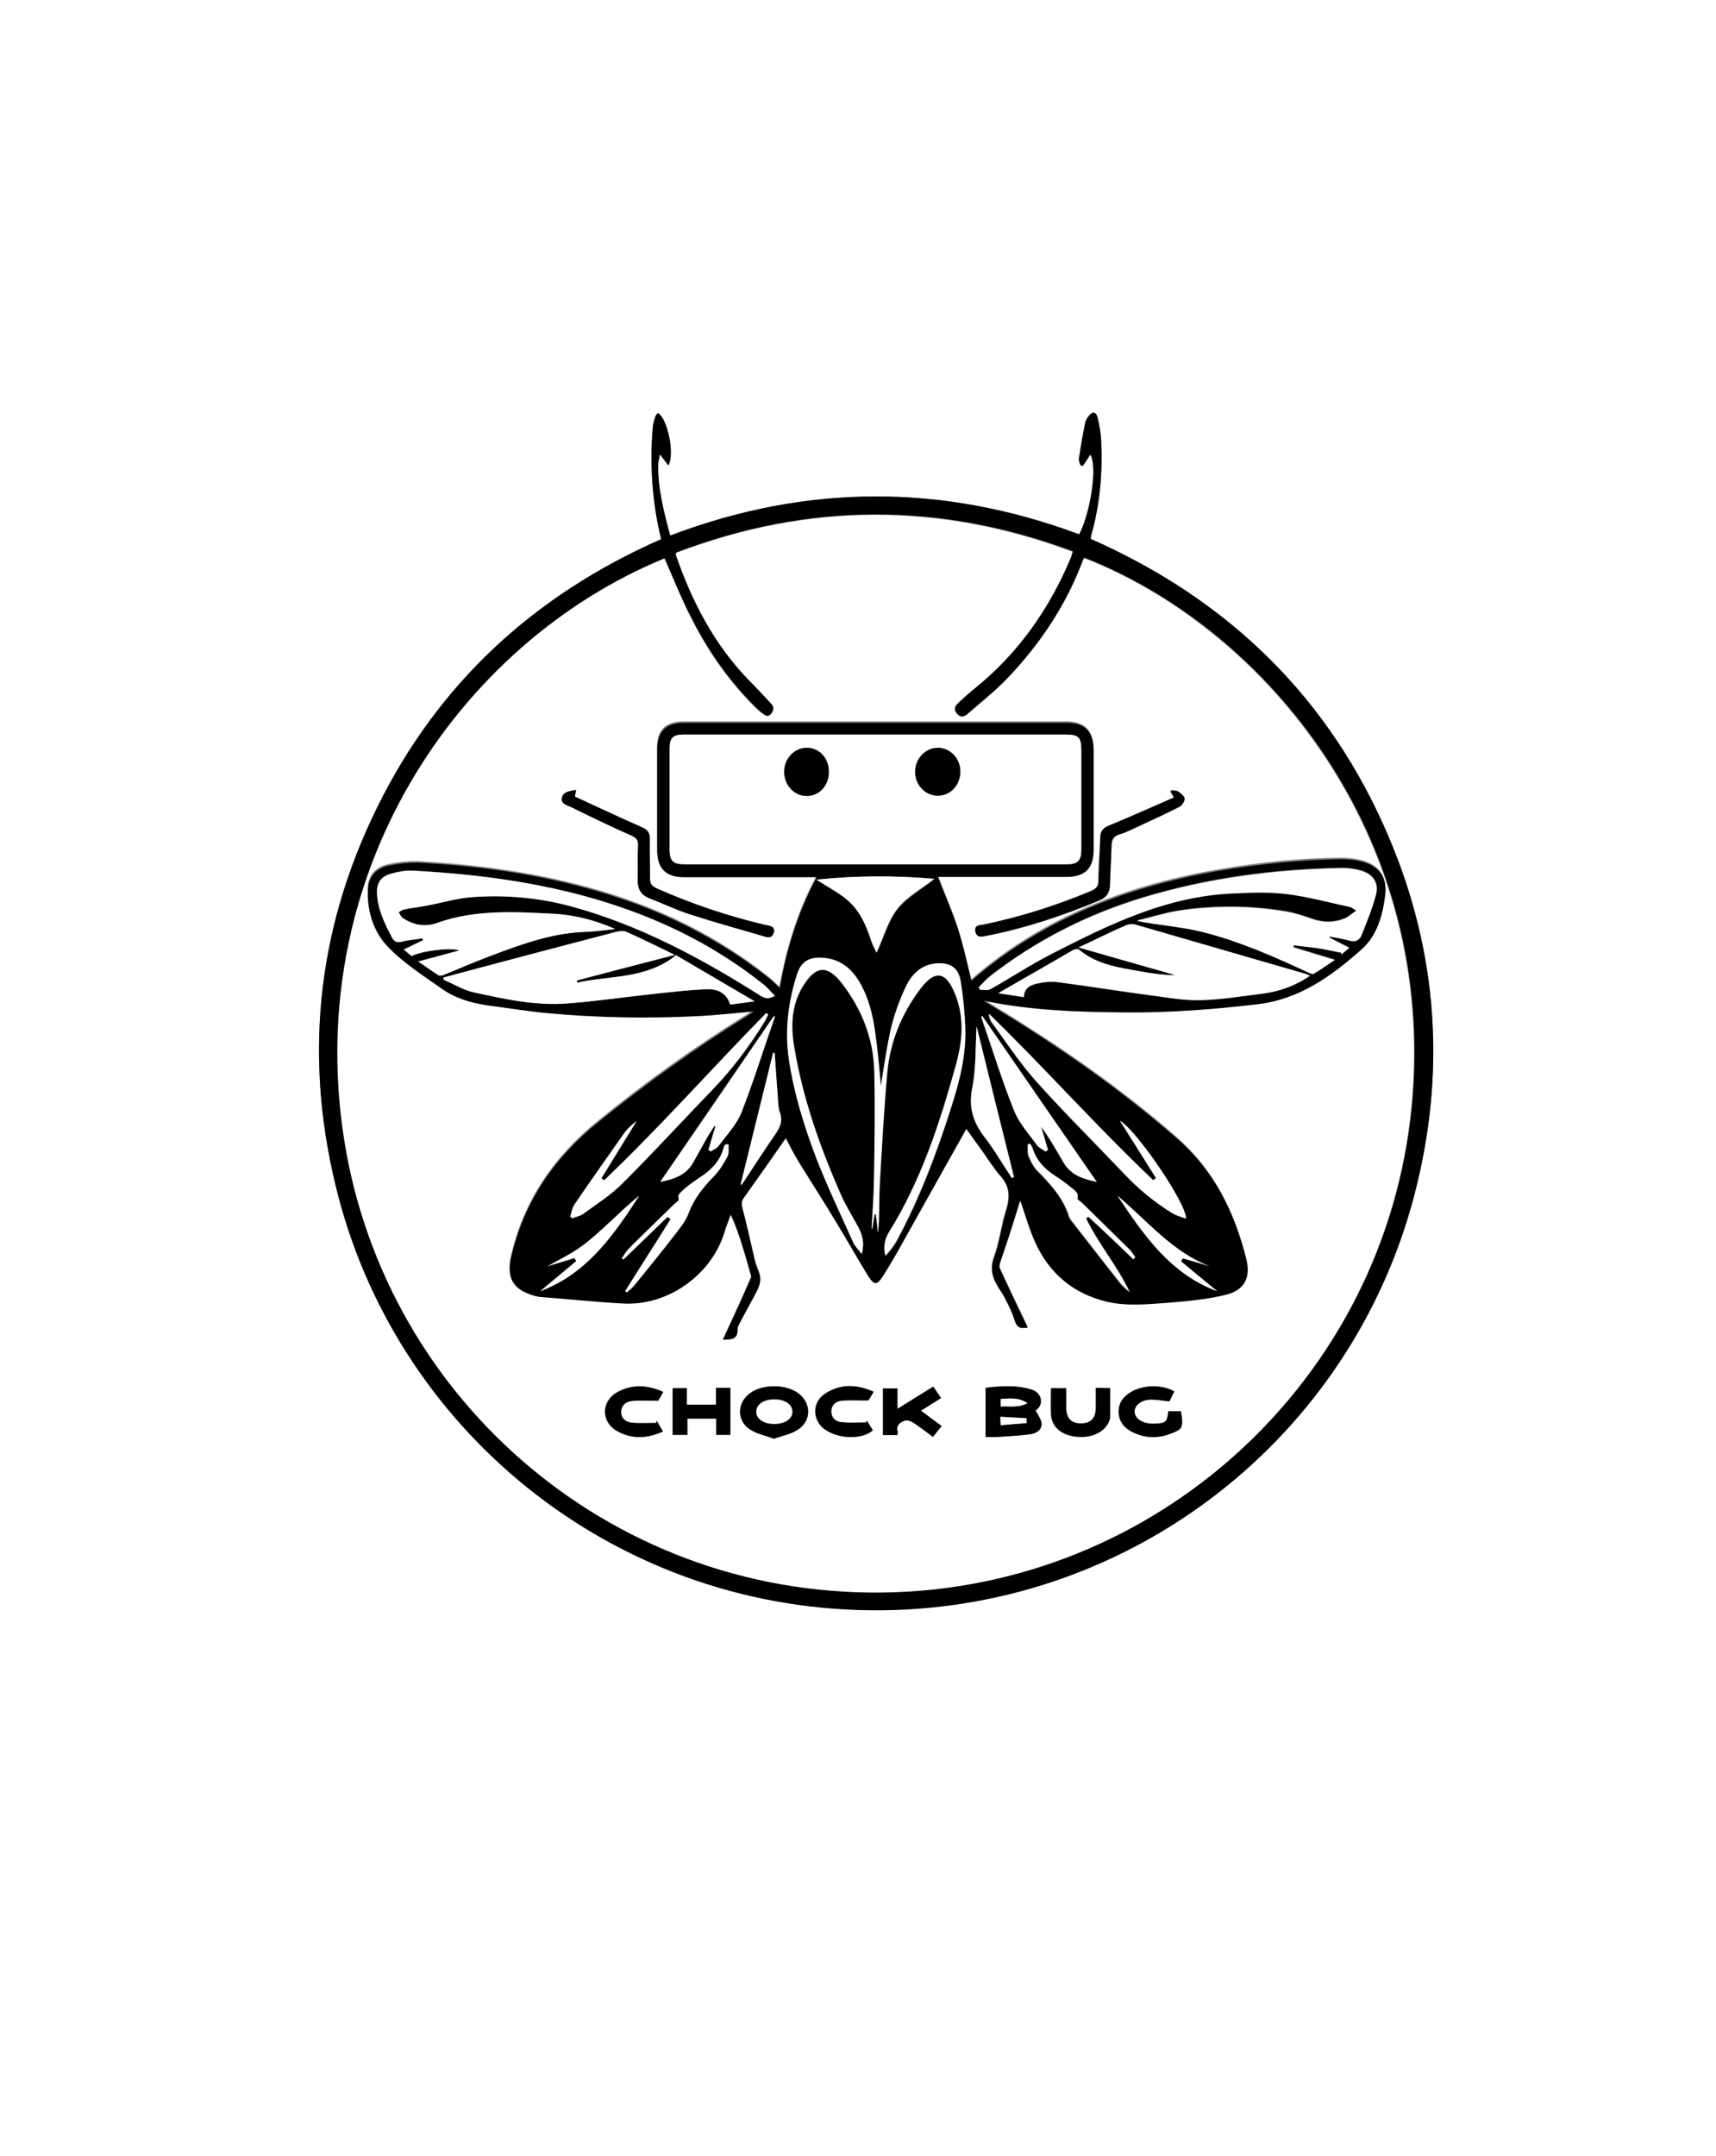 <svg xml:space="preserve" style="enable-background:new 0 0 570.2 716.2;" viewBox="0 0 570.2 716.2" y="0px" x="0px" xmlns:xlink="http://www.w3.org/1999/xlink" xmlns="http://www.w3.org/2000/svg" id="Layer_1" version="1.1">
<rect x="0" y="0" width="570.2" height="716.2" fill="#808080" stroke="none"/>
<style type="text/css">
	.st0{fill:#FFFFFF;}
</style>
<path d="M570.2,716.2H0V0c190.1,0,380.2,0,570.2,0V716.2z M219.7,179.1c-42.3,18.5-74.2,47.9-94.5,89.3
	s-24.4,84.7-12.7,129.2c21,79.7,93.9,138,180.5,137.2c83.7-0.8,155.7-57.4,176.8-137.3c10.7-40.5,8.2-80.5-8.2-119.2
	C442,232,408.4,199.3,362.4,179c0.1-0.4,0.1-0.8,0.2-1.2c2.9-10.2,3.8-20.7,3.3-31.3c-0.1-2.6-0.5-5.2-1.2-7.8c-0.5-2-1.8-2.1-3-0.4
	c-0.5,0.6-1,1.4-1.1,2.1c-0.8,4-1.5,8-2.1,12c-0.1,0.6,0.3,1.4,0.5,2.1c0.3,0.1,0.5,0.2,0.8,0.3c0.8-1.2,1.6-2.5,2.5-3.8
	c2.5,3.9,0,19.5-3.7,26.5c-45.3-16.9-90.6-16.8-135.9,0.4c-2.1-7.8-4.1-15.4-4-23.4c0-1,0.3-2,0.6-3.6c1.2,1.6,2,2.6,2.8,3.7
	c2.1-3.8-0.4-15.7-3.5-17.4c-0.3,0.4-0.7,0.7-0.8,1.1c-0.4,1.2-0.7,2.5-0.9,3.7C215.8,154.5,216.7,166.9,219.7,179.1L219.7,179.1z" class="st0"></path>
<path d="M219.7,179.1c-3-12.2-3.8-24.6-2.8-37.1c0.1-1.3,0.5-2.5,0.9-3.7c0.1-0.4,0.5-0.8,0.8-1.1c3.2,1.7,5.7,13.6,3.5,17.4
	c-0.8-1.1-1.6-2-2.8-3.7c-0.3,1.6-0.6,2.6-0.6,3.6c-0.1,8,1.9,15.6,4,23.4c45.3-17.2,90.6-17.3,135.9-0.4c3.7-7,6.2-22.6,3.7-26.5
	c-0.9,1.4-1.7,2.6-2.5,3.8c-0.3-0.1-0.5-0.2-0.8-0.3c-0.2-0.7-0.6-1.4-0.5-2.1c0.6-4,1.3-8,2.1-12c0.1-0.7,0.6-1.5,1.1-2.1
	c1.3-1.7,2.5-1.6,3,0.4c0.6,2.5,1.1,5.2,1.2,7.8c0.5,10.6-0.4,21.1-3.3,31.3c-0.1,0.4-0.1,0.8-0.2,1.2c46,20.3,79.6,53,99.2,99.4
	c16.4,38.7,18.9,78.7,8.2,119.2c-21.1,79.8-93.2,136.5-176.8,137.3c-86.5,0.8-159.5-57.5-180.5-137.2
	c-11.7-44.5-7.7-87.8,12.7-129.2C145.5,227.1,177.5,197.7,219.7,179.1L219.7,179.1z M220.8,185.5c-68.6,28.1-122,106-105.6,196.7
	c15.8,87.1,94.3,151.7,186.7,146.3c89.7-5.3,163.3-77.3,167.9-169.6c4.3-86.2-51.7-151.2-109.5-173.7c-0.1,0.2-0.2,0.4-0.3,0.6
	c-5.5,14.8-14.1,27.7-24.9,39.1c-4.2,4.4-9.1,8.2-13.7,12.3c-1.2,1-2.5,1-3.5-0.4c-1-1.3-0.5-2.4,0.5-3.4c1.9-1.7,3.8-3.5,5.8-5.1
	c14.3-11.5,24.5-26.1,31.6-43c0.3-0.6,0.4-1.3,0.7-2.2c-44.2-16.5-88-16.3-131.8,0.4c0.1,0.5,0.1,0.8,0.1,1
	c5.3,15.2,12.6,29.3,23.9,41c2.6,2.6,5.1,5.3,7.6,8c1.1,1.2,1,2.4-0.1,3.6c-1.1,1.2-2,0.4-2.9-0.3c-0.9-0.6-1.7-1.4-2.5-2.2
	c-8.3-8.3-15.1-17.8-20.4-28.2C226.8,199.8,224,192.6,220.8,185.5L220.8,185.5z"></path>
<path d="M220.8,185.5c3.1,7.1,5.9,14.2,9.5,21.1c5.4,10.4,12.1,19.9,20.4,28.2c0.8,0.8,1.6,1.5,2.5,2.2
	c0.9,0.6,1.8,1.5,2.9,0.3c1.1-1.2,1.2-2.5,0.1-3.6c-2.5-2.7-5-5.4-7.6-8c-11.3-11.7-18.6-25.8-23.9-41c-0.1-0.2-0.1-0.4-0.1-1
	c43.8-16.7,87.6-16.9,131.8-0.4c-0.3,0.9-0.5,1.6-0.7,2.2c-7.1,16.8-17.3,31.4-31.6,43c-2,1.6-3.9,3.3-5.8,5.1c-1,0.9-1.5,2-0.5,3.4
	c1.1,1.4,2.3,1.4,3.5,0.4c4.6-4,9.5-7.8,13.7-12.3c10.8-11.4,19.4-24.3,24.9-39.1c0.1-0.2,0.2-0.4,0.3-0.6
	c57.7,22.5,113.8,87.6,109.4,173.7c-4.6,92.3-78.2,164.3-167.9,169.6c-92.4,5.4-171-59.2-186.7-146.3
	C98.8,291.5,152.3,213.6,220.8,185.5L220.8,185.5z M240.2,445c3.9,0.1,4.9-0.9,4.8-3.8c0-0.6,0.2-1.2,0.5-1.8
	c1.7-3.2,3.5-6.5,5.2-9.7c1.3-2.3,2.5-4.7,1.4-7.5c-0.5-1.3-1-2.7-1.4-4.1c-1.4-5.7-2.6-11.5-4.1-17.2c-0.4-1.5-0.3-2.5,0.6-3.7
	c4.7-6.6,9.3-13.1,13.8-19.6c1.5,2.7,2.9,5.5,4.5,8.2c4,6.5,8.1,12.8,12,19.3c3.7,6.1,7.2,12.3,10.9,18.3c2,3.2,2.9,3.2,4.9,0
	c2.2-3.5,4.3-7.1,6.3-10.7c7.2-12.8,14.4-25.7,21.4-38.2c1.6,2.2,3.5,4.9,5.4,7.5c2,2.7,3.7,5.6,5.9,8.1c3.2,3.6,3.3,7.4,1.9,11.8
	c-1.6,5.1-2.1,10.5-4,15.5c-1.3,3.6-0.6,6.3,1.1,9.2c0.8,1.4,1.8,2.7,2.5,4.1c1.1,2.2,2.3,4.4,3,6.7c0.9,2.9,1.6,3.6,4.6,3.1
	c-3.1-6.4-6.2-12.9-9.2-19.4c-0.3-0.6-0.2-1.5,0-2.1c0.9-2.8,1.9-5.5,2.8-8.3c1.3-4,2.5-7.9,3.9-12.4c1.8,5,3,9.5,4.9,13.7
	c4.7,10.5,12.7,17.2,23.9,19.9c6.9,1.6,13.9,0.9,20.8,0.3c6.3-0.5,12.6-1.1,18.7-2.6c6.3-1.5,8.4-5.6,6.8-11.9
	c-3.9-15.5-10.7-29.2-23-40c-15.9-13.9-33-26.2-50.9-37.5c-4.4-2.8-8.9-5.5-13.4-8.3c15.8,3.2,31.7,3.8,47.7,3.9
	c14.5,0.1,28.9-1,43.2-2.7c14.1-1.6,24.8-9.4,34.8-18.3c5.1-4.5,7-11.4,7.8-18.1c0.7-6-2.3-9.7-8.2-11.1c-2.1-0.5-4.3-0.7-6.4-0.7
	c-13.1,0.1-26.1,1.4-39.1,3.6c-31.1,5.1-59.8,15.9-83.8,36.8c-1.4-5.6-2.7-11.5-4.5-17.3c-1.9-5.8-4.4-11.4-6.6-17.2
	c0.8,0,1.7,0,2.6,0c13.4,0,26.7,0,40,0c6.2,0,9.1-2.9,9.1-9c0-11,0-22.1,0-33.1c0-6.2-2.9-9.1-9.1-9.1c-42.3,0-84.6,0-126.9,0
	c-6.2,0-9,2.8-9,8.9c0,11.2,0,22.4,0,33.6c0,5.9,2.9,8.8,8.9,8.8c13.8,0,27.5,0,41.2,0h2.9c-6.3,11.7-10,23.9-12.3,36.8
	c-1.5-1.3-2.6-2.5-3.9-3.5c-16.9-13.3-35.8-22.6-56.5-28.6c-19.2-5.6-38.9-8.3-58.7-9.5c-3.7-0.2-7.5,0.2-11.1,1
	c-3.8,0.8-6.4,3.5-6.6,7.6c-0.4,7.3,1.7,14.2,6.5,19.2c5.1,5.4,11.7,9.6,17.8,13.9c4.6,3.3,10,5,15.6,5.7c6.4,0.9,12.8,1.9,19.2,2.5
	c17,1.7,34.1,2,51.2,1c5.9-0.3,11.7-1,17.9-1.5c-1,0.7-1.8,1.2-2.6,1.7c-17.1,10.6-33.3,22.2-48.9,34.9
	c-14.7,11.9-24.8,26.4-29.1,44.9c-1.6,6.9,0.5,10.7,7.2,12.8c0.7,0.2,1.4,0.5,2.1,0.5c9.3,0.8,18.6,1.8,27.9,2.2
	c15.2,0.8,29.4-9.8,33.6-23.6c0.6-2,1.4-4,2.1-5.9c1.7,3.6,2.9,7.2,4,10.8c0.9,3.1,1.8,6.2,2.9,10
	C246.9,430.5,243.7,437.6,240.2,445L240.2,445z M390.1,264.9c-7.4,3.2-14.5,6.5-21.7,9.5c-1.8,0.8-2.7,1.7-2.7,3.7
	c-0.1,4.8-0.6,9.6-0.6,14.4c0,2.1-0.8,2.9-2.6,3.6c-11.5,4.8-23.4,8.6-35.6,11.1c-1.3,0.3-3.2,0.2-2.7,2.4c0.5,2.2,2.1,1.6,3.7,1.3
	c13-2.6,25.4-6.7,37.6-11.8c2.4-1,3.4-2.7,3.4-5.2c0.1-4.3,0.4-8.6,0.5-12.9c0-2,0.6-3.2,2.7-3.8c2.3-0.7,4.5-1.8,6.6-2.8
	c4.4-2,8.9-4.1,13.2-6.3c0.9-0.5,1.8-1.8,1.8-2.7c0-0.8-1.1-1.7-2-2.3c-0.5-0.4-1.4-0.4-2-0.5c-0.2,0-0.4,0.2-0.7,0.3
	C389.2,263.4,389.5,263.9,390.1,264.9L390.1,264.9z M191,264.6c0.2-0.9,0.3-1.4,0.5-2.2c-2.1,0.4-4.2,0.5-4.7,2.6
	c-0.5,2.1,1.7,2.5,3.1,3.1c6.7,3.2,13.4,6.5,20.1,9.5c1.7,0.8,2.2,1.6,2.1,3.4c-0.1,3.8,0.1,7.7-0.1,11.5c-0.1,3,1.1,4.8,3.9,5.9
	c4.7,1.8,9.2,4,14,5.5c8,2.6,16.2,4.9,24.3,7.2c1.4,0.4,2.6,0.2,3-1.4c0.3-1.6-0.8-2.1-2.1-2.3c-0.5-0.1-0.9-0.2-1.4-0.3
	c-12.2-2.9-24-6.9-35.5-12c-1.5-0.7-2.2-1.4-2.2-3.2c0.1-4.4-0.2-8.8-0.1-13.2c0.1-2.1-0.8-3-2.6-3.9
	C205.8,271.5,198.4,268,191,264.6L191,264.6z M344.1,468.5c2.8-1.7,2.2-5.8-1.3-6.9c-5-1.6-10.2-1.2-15.3-0.6v16.3
	c1.5,0,2.9,0.1,4.2,0c3.6-0.2,7.1-0.4,10.7-0.9c1.9-0.2,3.8-1.4,3.7-3.5C346.1,471.5,344.9,470.1,344.1,468.5L344.1,468.5z
	 M257.2,477.9c2.8-1,5.6-1.5,7.9-3c4.7-3,4.6-9,0-12.2c-4.2-3-11.8-3-15.9,0.1c-4.4,3.2-4.5,9.2,0.1,12.1
	C251.6,476.4,254.5,476.9,257.2,477.9L257.2,477.9z M237.9,466.7h-9.7v-5.5h-4.7v15.5h4.9v-5.4h9.6v5.4h4.7v-15.6h-4.8L237.9,466.7
	L237.9,466.7z M390.2,462.2c-4.2-2.4-10.2-2.2-14.4,0.2c-2.5,1.5-4.1,3.6-4.1,6.6c0,3,1.6,5.1,4.2,6.5c3.9,2.1,8.1,2.5,12.3,1
	c4.9-1.7,5.2-2,4.2-7.7h-4.2c-0.4,3.5-0.9,4-4.4,4.1c-0.5,0-1,0-1.4,0c-3.2-0.2-5.4-1.9-5.4-4c0-2.1,2.2-3.9,5.4-4
	c2,0,4,0.4,6.2,0.6C389,464.5,389.6,463.4,390.2,462.2L390.2,462.2z M298.2,476.7c0-0.6,0.1-1,0-1.4c-0.5-2.1,1-3,2.5-3.4
	c0.8-0.3,2,0.2,2.8,0.7c2.2,1.4,4.3,3,6.5,4.7c1-1.2,1.9-2.4,2.9-3.6c-2.4-1.8-4.6-3.4-6.9-5.1c2.4-1.5,4.5-2.8,6.7-4.2
	c-1-1.4-1.8-2.5-2.6-3.8c-4,2.5-7.7,4.8-11.9,7.4v-6.8h-4.8v15.5L298.2,476.7L298.2,476.7z M368.8,461.1H364c0,2.3,0,4.4,0,6.6
	c0,3.4-1.6,5.1-4.9,5.2c-3.2,0-4.9-1.7-5-5c0-2.2,0-4.4,0-6.7h-5c0,3-0.1,5.7,0,8.5c0.2,4.3,3.4,7,8.4,7.6c5.5,0.6,10-1.8,11.1-5.8
	c0.1-0.2,0.1-0.5,0.1-0.7C368.8,467.6,368.8,464.4,368.8,461.1L368.8,461.1z M220.3,475.5c-0.8-1.3-1.4-2.5-2.1-3.6
	c-0.1,0.2-0.2,0.5-0.2,0.7c-2.7,0-5.5,0.2-8.2-0.1c-1.9-0.2-3.5-1.5-3.4-3.7c0.1-2.1,1.6-3.3,3.4-3.5c2.8-0.3,5.6-0.1,8.9-0.1
	c0.3-0.5,1-1.7,1.7-2.9c-5.4-2.4-10.4-2.6-15.3,0.1c-5.4,3-5.5,9.9,0,12.9C209.9,478.1,214.9,477.9,220.3,475.5L220.3,475.5z
	 M290.3,462.3c-5.7-2.5-11-2.7-16,0.6c-3.5,2.3-4.3,6.4-2.1,9.9c3.1,4.8,13.5,6.2,17.9,2.3c-0.6-1-1.3-2.1-2-3.2
	c-0.1,0.2-0.1,0.4-0.2,0.6c-2.8,0-5.6,0.2-8.4-0.1c-1.8-0.2-3.3-1.5-3.2-3.6c0-2.1,1.5-3.3,3.3-3.5c2.8-0.3,5.6-0.1,9-0.1
	C288.9,464.8,289.5,463.7,290.3,462.3z" class="st0"></path>
<path d="M240.2,445c3.4-7.4,6.7-14.5,9.5-20.7c-1.1-3.9-1.9-7-2.9-10c-1.1-3.6-2.3-7.2-4-10.8c-0.7,2-1.5,3.9-2.1,5.9
	c-4.2,13.8-18.4,24.4-33.6,23.6c-9.3-0.5-18.6-1.5-27.9-2.2c-0.7-0.1-1.4-0.3-2.1-0.5c-6.8-2.1-8.8-5.9-7.2-12.8
	c4.3-18.5,14.3-33,29.1-44.9c15.6-12.6,31.9-24.3,48.9-34.9c0.8-0.5,1.5-1,2.6-1.7c-6.2,0.5-12.1,1.2-17.9,1.5
	c-17.1,0.9-34.2,0.6-51.2-1c-6.4-0.6-12.8-1.7-19.2-2.5c-5.6-0.8-11-2.4-15.6-5.7c-6.2-4.4-12.7-8.5-17.8-13.9
	c-4.8-5-6.9-12-6.5-19.2c0.2-4.1,2.8-6.7,6.6-7.6c3.6-0.8,7.4-1.2,11.1-1c19.9,1.1,39.6,3.9,58.7,9.5c20.6,6,39.6,15.3,56.5,28.6
	c1.3,1,2.5,2.2,3.9,3.5c2.3-12.9,6-25.1,12.3-36.8h-2.9c-13.8,0-27.5,0-41.2,0c-6,0-8.9-2.9-8.9-8.8c0-11.2,0-22.4,0-33.6
	c0-6.1,2.9-8.9,9-8.9c42.3,0,84.6,0,126.9,0c6.2,0,9.1,2.9,9.1,9.1c0,11,0,22.1,0,33.1c0,6.2-2.9,9-9.1,9c-13.4,0-26.7,0-40,0
	c-0.9,0-1.8,0-2.6,0c2.2,5.8,4.7,11.4,6.6,17.2c1.9,5.8,3.1,11.7,4.5,17.3c24-20.9,52.7-31.6,83.8-36.8c12.9-2.1,26-3.4,39.1-3.6
	c2.1,0,4.3,0.2,6.4,0.7c5.9,1.4,8.9,5.1,8.2,11.1c-0.8,6.7-2.7,13.6-7.8,18.1c-10,8.9-20.7,16.7-34.8,18.3
	c-14.4,1.7-28.8,2.8-43.2,2.7c-16-0.1-31.9-0.6-47.7-3.9c4.5,2.8,9,5.5,13.4,8.3c17.8,11.3,34.9,23.6,50.9,37.5
	c12.4,10.8,19.1,24.5,23,40c1.6,6.2-0.6,10.4-6.8,11.9c-6.1,1.5-12.4,2.1-18.7,2.6c-6.9,0.5-13.9,1.3-20.8-0.3
	c-11.2-2.7-19.2-9.4-23.9-19.9c-1.9-4.2-3.1-8.7-4.9-13.7c-1.4,4.5-2.6,8.4-3.9,12.4c-0.9,2.8-1.9,5.5-2.8,8.3
	c-0.2,0.7-0.3,1.6,0,2.1c3,6.5,6.1,13,9.2,19.4c-3,0.5-3.7-0.2-4.6-3.1c-0.7-2.3-1.9-4.5-3-6.7c-0.7-1.4-1.7-2.7-2.5-4.1
	c-1.7-2.9-2.4-5.6-1.1-9.2c1.8-5,2.4-10.4,4-15.5c1.4-4.4,1.4-8.2-1.9-11.8c-2.2-2.5-4-5.4-5.9-8.1c-1.9-2.6-3.8-5.3-5.4-7.5
	c-7,12.5-14.2,25.3-21.4,38.2c-2,3.6-4.1,7.2-6.3,10.7c-2,3.1-2.9,3.1-4.9,0c-3.7-6-7.2-12.3-10.9-18.3c-3.9-6.5-8-12.9-12-19.3
	c-1.6-2.7-3.1-5.5-4.5-8.2c-4.5,6.5-9.1,13-13.8,19.6c-0.9,1.2-1,2.2-0.6,3.7c1.5,5.7,2.8,11.5,4.1,17.2c0.3,1.4,0.8,2.7,1.4,4.1
	c1.1,2.8-0.1,5.1-1.4,7.5c-1.7,3.2-3.5,6.4-5.2,9.7c-0.3,0.5-0.6,1.2-0.5,1.8C245.1,444.2,244.1,445.1,240.2,445L240.2,445z
	 M291,244c-21.2,0-42.5,0-63.8,0c-3.6,0-4.7,1.1-4.7,4.7c0,11.1,0,22.2,0,33.3c0,4,1.1,5.1,5.1,5.1c42.2,0,84.4,0,126.6,0
	c4,0,5.1-1.1,5.1-5.1c0-10.9,0-21.7,0-32.6c0-4.6-0.9-5.4-5.5-5.4C332.9,244,312,244,291,244L291,244z M441.7,311.4
	c0.1-0.2,0.2-0.4,0.2-0.5c2.2,0.5,4.5,0.8,6.7,1.4c1.9,0.5,3.2-0.1,3.9-1.8c1.7-4.5,3.6-8.9,4.8-13.5c1-3.8-1-6.7-4.9-7.9
	c-2-0.6-4.2-0.9-6.4-0.9c-22.5,0.4-44.6,3.3-66.1,9.8c-18.5,5.6-35.5,14.2-50.8,26.1c-1.4,1.1-2.5,2.5-3.8,3.7
	c0.1,0.3,0.2,0.6,0.4,0.8c1.2,0,2.5,0.3,3.5-0.2c6.8-3.8,13.4-8.1,20.3-11.7c19-9.8,38.3-19.2,60.3-20.1c6-0.2,12-0.5,17.9,0.2
	c7.1,0.9,14,2.8,21,4.3c0.6,0.1,1,0.6,2.1,1.2c-1.5,1-2.6,2-3.8,2.6c-3.6,1.5-7.2,1.5-10.9,0.2c-2.9-1-5.9-2-8.9-2.5
	c-11.4-1.9-22.9-2-34.4-0.4c-5.1,0.7-10,2.3-15,3.5c7.2,1.5,14.4,1.9,21.4,3.6c12.3,3,23.9,8.2,35.5,13.5c0.6,0.3,1.5,0.8,1.9,0.5
	c2.3-1.4,4.5-3,7-4.6c-4.9-1.5-9.3-2.8-13.8-4.2c0.1-0.2,0.1-0.5,0.2-0.7c2.7,0.3,5.4,0.5,8,1c2.6,0.4,5.2,1,7.8,1.5l0,0.6
	c0.8-0.7,1.7-1.4,2.6-2.2C446,313.6,443.8,312.4,441.7,311.4L441.7,311.4z M204.4,308.6c-6.7-3-13.7-4.8-20.9-5.1
	c-12.9-0.7-25.8-1.4-38.4,3.1c-3.9,1.4-7.9,0.7-11.4-1.7c-0.6-0.4-0.9-1.2-1.3-1.9c0.6-0.3,1.2-0.8,1.8-0.9c2.4-0.5,4.7-0.7,7.1-1.2
	c5.2-1,10.3-2.6,15.5-2.9c11.1-0.8,22.3,0.1,33,3.1c22.7,6.2,43.1,17.2,62.9,29.7c1.6,1,2.8,1,4.7,0c-1.4-1.4-2.4-2.7-3.8-3.8
	c-10.6-8.4-22.1-15.2-34.4-20.6c-26.2-11.4-54-15.7-82.3-17.2c-2.4-0.1-4.9,0.4-7.3,1.1c-3.1,0.9-4.5,3-4.4,6.3
	c0.2,5.5,2.6,10.3,5.1,15c0.6,1.2,1.6,1.7,3.2,1.2c2.2-0.6,4.6-0.8,6.8-1.1c0.1,0.2,0.1,0.4,0.2,0.6c-2.1,1-4.1,2-6.4,3.1
	c1,0.9,1.8,1.6,2.6,2.2c2.7-1.6,12.7-3,15.9-1.9c-4.4,1.2-8.9,2.4-13.7,3.7c2.4,1.6,4.4,3.1,6.6,4.5c0.4,0.3,1.2,0.2,1.7,0
	c5-2,10-4.2,15-6.1c10.1-3.8,20.3-7.7,31.3-8.2C197.2,309.5,200.8,309,204.4,308.6L204.4,308.6z M435.3,324.1
	c-0.6-0.2-0.8-0.3-1-0.4c-19-5.5-38-11-57-16.5c-1-0.3-2.3-0.1-3.2,0.3c-5,2.3-10,4.7-15.6,7.3c11.1,3.2,21.6,6.2,32.2,9.2
	c-3.9,0-7.6-0.6-11.4-1.2c-7.3-1.3-14.7-2.2-20.7-7.3c-0.4-0.3-1.4-0.1-2,0.2c-1.9,1-3.7,2.2-5.5,3.2c-6.4,3.7-12.8,7.4-19.3,11.1
	c2.8,0.4,5.5,0.9,8.5,1.3c0-3,2.1-4,4.3-4.5c2.2-0.5,4.6-0.8,6.9-0.5c10.6,1.4,21.1,3.1,31.7,4.5c5.3,0.7,10.6,1.6,15.9,1.5
	c6.9-0.2,13.8-1.4,20.7-2.2C425.2,329.3,430.4,327.5,435.3,324.1L435.3,324.1z M242.6,333.7c2.7-0.4,5.4-0.7,8.2-1.1
	c-8.9-5.2-17.5-10.3-26.1-15.3c-9.7,7.9-21.7,6.7-32.8,9.1c-0.1-0.2-0.1-0.5-0.2-0.7c10.6-2.8,21.3-5.6,32.6-8.5
	c-5.8-2.8-10.9-5.4-16.2-7.7c-1.1-0.5-2.7-0.1-3.9,0.2c-15.8,4.1-31.6,8.3-47.4,12.5c-3.1,0.8-6.2,1.6-9.3,2.5
	c0,0.2-0.1,0.5-0.1,0.7c3.3,1.5,6.6,3.5,10,4.2c10.3,2.3,20.8,4.5,31.5,3.7c9.4-0.8,18.7-2.1,28-3.1c6.1-0.6,12.2-1.4,18.3-1.6
	C239.2,328.5,241.7,330.5,242.6,333.7L242.6,333.7z M292.7,360.7c-0.6-5.6-1-11.6-1.8-17.5c-0.8-6-2.2-11.8-5.3-17
	c-2.9-5-7.1-8-13-8c-3.9,0-6.4,1.6-7.6,5.3c-3,9.2-4.2,18.7-2.8,28.4c1.7,11.4,5.1,22.4,9.2,33.1c3.6,9.4,8,18.6,12.2,27.8
	c0.5,1.2,1.6,2.2,2.8,3.8c1-3.9,0.1-6.7-1.4-9.4c-2-3.5-4.1-7-5.7-10.7c-6.9-15.6-12.5-31.6-15.3-48.5c-1.2-7-1-14,2.9-20.4
	c4.2-6.8,8.1-7.1,13-0.8c6.6,8.5,10.4,18.2,10.7,29c0.3,12.1,0.1,24.3-0.1,36.4c-0.1,5.3-0.5,10.6-0.8,16c0.1,0,0.2,0,0.2,0
	c0.3-1.6,0.5-3.2,0.8-4.8h0.4c0.2,2,0.4,4.1,0.7,6.1c0.6-5.4,0.3-10.7,0.6-16c0.7-12.4,1.4-24.9,2.5-37.3c0.9-10.2,4.8-19.5,11-27.7
	c4.8-6.3,8.4-5.8,11.4,1.4c3.4,8,2.6,16.1,0.4,24c-5.4,19.2-11.5,38.2-22.1,55.3c-1.5,2.4-2.1,5-1.3,8c1.5-1.6,2.8-3.3,3.8-5.1
	c7.5-13.9,13.1-28.7,17.9-43.8c2.8-8.9,5.2-17.8,4.8-27.2c-0.2-5-0.7-10-1.5-15c-0.7-4.5-3.4-6.4-8-6c-5.1,0.4-8.4,3.6-10.3,7.9
	c-2,4.3-3.7,8.9-4.8,13.5C294.6,347.9,293.8,354.5,292.7,360.7L292.7,360.7z M384.1,391.3c-0.3,0.2-0.7,0.5-1,0.8
	c-18.8-17.8-36-37.2-54.6-55.3c0.1,1.1,0.4,2,0.9,2.8c4.8,6.5,9.3,13.4,14.7,19.5c9.5,10.6,19.6,20.6,29.4,30.9
	c4.8,5.1,10.2,9.4,16.1,13.1c1.3,0.8,2.8,1.1,4.3,1.7c0.3-4.8-16.5-29.4-21.9-32.5C376.2,378.7,380.2,385,384.1,391.3L384.1,391.3z
	 M189.5,404.1c0.2,0.2,0.4,0.4,0.6,0.6c1.3-0.5,2.7-0.8,3.8-1.5c4.4-3.2,9.2-6.2,13-10.1c10.2-10.1,19.9-20.8,29.9-31.1
	c6.6-6.8,12.2-14.3,17.2-22.4c0.5-0.8,0.9-1.8,1.3-2.6c-0.2-0.2-0.4-0.3-0.6-0.5c-18.1,18.4-35.2,37.8-53.9,55.6
	c-0.3-0.2-0.6-0.5-0.9-0.7c3.9-6.3,7.8-12.6,11.7-19c-1.7,1.2-3.1,2.6-4.3,4.3c-5.5,7.8-11,15.6-16.4,23.5
	C190.1,401.3,189.9,402.8,189.5,404.1z M326.4,337.5c-0.1,0.1-0.2,0.2-0.3,0.2c3.6,10.4,6.9,20.9,10.9,31.1c1.7,4.2,5,7.7,7.6,11.5
	c0.7,0.9,1.9,1.5,2.9,2.2c0.3-0.2,0.5-0.4,0.8-0.5c-0.8-2.6-1.5-5.2-2.3-7.8c2.8,3.9,5.1,8,7.5,12c2.3,4,6.1,5.4,11,6.4
	C351.5,373.9,339,355.7,326.4,337.5L326.4,337.5z M257.5,337.7c-0.1-0.1-0.2-0.1-0.4-0.2c-12.5,18.2-25,36.4-37.7,55
	c4.7-0.9,8.5-2.3,10.8-6.2c1.6-2.8,3.1-5.6,4.7-8.4c0.8-1.4,1.7-2.7,2.5-4c0.1,0.1,0.2,0.1,0.3,0.2c-0.8,2.6-1.5,5.2-2.3,7.8
	c0.3,0.2,0.5,0.3,0.8,0.5c0.9-0.7,2.1-1.1,2.7-2c2.6-3.6,5.9-7,7.5-11C250.4,359,253.8,348.3,257.5,337.7L257.5,337.7z M271.3,292.2
	c3.8,2.4,7.1,4.1,10,6.5c4.4,3.6,6.6,8.7,8.4,14c0.4,1.2,1,2.3,1.7,3.8c2.4-5.2,3.8-10.6,6.9-14.5c3.1-3.9,7.9-6.5,12.3-10
	C297.4,290.8,284.6,290.9,271.3,292.2L271.3,292.2z M324.5,340.9c-0.4,6.5-0.1,13.8-1.4,20.7c-1.3,6.5,0.4,11.3,4.2,16.2
	c3.3,4.3,6,9,9,13.5c0.2-0.1,0.5-0.2,0.7-0.3C332.7,374.1,328.5,357.2,324.5,340.9L324.5,340.9z M376.6,418.3
	c0.1-0.2,0.3-0.3,0.5-0.5c-0.6-0.8-1.1-1.8-1.8-2.5c-5.3-5.2-10.6-10.4-15.9-15.6c-0.5-0.5-1.5-1.2-1.5-1.4c0.7-2-1-2.7-2-3.6
	c-1.8-1.6-3.8-2.9-5.8-4.2c-3.4-2.2-5.9-5.1-7.1-9c-0.1-0.5-0.5-1-0.8-1.4c-0.3,0.1-0.5,0.1-0.8,0.2c0.1,1.3-0.1,2.7,0.3,3.8
	c0.7,1.7,1.6,3.5,2.9,4.9c4.5,4.5,8.7,9.1,10.6,15.4c0.2,0.5,0.5,1,0.9,1.4c5.4,6.9,10.7,13.7,16.1,20.6c0.9,1.1,2.1,2,3.1,3
	c-4.1-8.7-10.4-16-14.5-24.5c0.3-0.2,0.5-0.4,0.8-0.6C366.7,408.8,371.6,413.5,376.6,418.3L376.6,418.3z M242.1,380.1
	c-0.3,0-0.6,0-0.9,0c-0.2,0.2-0.4,0.5-0.5,0.8c-1.2,4.6-4.2,7.7-8.1,10.2c-1.8,1.2-3.5,2.5-5.2,3.9c-0.8,0.6-1.9,1.8-1.8,2.4
	c0.5,1.6-0.8,1.8-1.4,2.5c-5.1,5-10.2,9.9-15.2,14.9c-0.9,0.9-1.5,2.1-2.2,3.1c0.1,0.1,0.3,0.2,0.5,0.4l14.7-14.2
	c0.3,0.3,0.7,0.5,1,0.8c-5,8-10.1,15.9-15.1,23.9c0.2,0.1,0.4,0.3,0.6,0.4c0.8-0.8,1.7-1.5,2.4-2.3c4.3-5.3,8.7-10.6,12.9-16.1
	c1.9-2.5,4-4.9,5.1-7.8c1.8-5,5-8.8,8.6-12.5c1.8-1.9,3.2-4.2,4.4-6.5C242.3,383,242,381.5,242.1,380.1L242.1,380.1z M246.1,393.4
	c0.1,0,0.2,0.1,0.4,0.1c3.7-5.6,7.3-11.2,11.1-16.7c1.6-2.4,2.7-4.5,1.5-7.4c-0.5-1.3-0.5-2.8-0.6-4.2c-0.4-5.1-0.7-10.3-1.1-15.4
	c-0.2,0-0.3-0.1-0.5-0.1L246.1,393.4L246.1,393.4z M401.9,420.6c-12.5-4.8-20.7-15.1-30.5-23.4c8.7,13,17.5,25.9,33.1,31.7
	c-4-3.3-8-6.6-12-9.9c0.2-0.4,0.4-0.7,0.6-1C396,418.8,399,419.7,401.9,420.6L401.9,420.6z M190.9,417.9c0.2,0.3,0.4,0.7,0.6,1
	l-12,10c15.6-5.9,24.3-18.7,32.9-31.7c-3.3,2.7-6.4,5.7-9.5,8.5c-3.2,2.9-6.3,5.9-9.8,8.4c-3.4,2.4-7.2,4.3-11.1,6.5
	C185.1,419.7,188,418.8,190.9,417.9L190.9,417.9z"></path>
<path d="M390.1,264.9c-0.6-1-0.9-1.5-1.2-2.1c0.3-0.1,0.5-0.4,0.7-0.3c0.7,0.1,1.5,0.1,2,0.5c0.8,0.6,2,1.5,2,2.3
	c0,0.9-0.9,2.3-1.8,2.7c-4.3,2.2-8.8,4.2-13.2,6.3c-2.2,1-4.3,2.1-6.6,2.8c-2,0.6-2.6,1.8-2.7,3.8c-0.1,4.3-0.4,8.6-0.5,12.9
	c-0.1,2.5-1.1,4.2-3.4,5.2c-12.2,5.1-24.6,9.3-37.6,11.8c-1.5,0.3-3.2,0.8-3.7-1.3c-0.5-2.2,1.4-2.2,2.7-2.4
	c12.2-2.5,24.1-6.3,35.6-11.1c1.8-0.7,2.6-1.6,2.6-3.6c0-4.8,0.5-9.6,0.6-14.4c0.1-2,0.9-2.9,2.7-3.7
	C375.6,271.3,382.7,268.1,390.1,264.9L390.1,264.9z"></path>
<path d="M191,264.6c7.4,3.4,14.8,6.9,22.3,10.2c1.9,0.8,2.7,1.8,2.6,3.9c-0.1,4.4,0.1,8.8,0.1,13.2c0,1.8,0.7,2.5,2.2,3.2
	c11.5,5.1,23.3,9.1,35.5,12c0.5,0.1,0.9,0.2,1.4,0.3c1.3,0.2,2.4,0.7,2,2.3c-0.4,1.7-1.6,1.9-3,1.4c-8.1-2.4-16.2-4.6-24.3-7.2
	c-4.8-1.5-9.3-3.7-14-5.5c-2.7-1.1-3.9-2.9-3.9-5.9c0.1-3.8-0.1-7.7,0.1-11.5c0.1-1.8-0.4-2.6-2.1-3.4c-6.8-3-13.5-6.2-20.1-9.5
	c-1.3-0.6-3.5-1-3.1-3.1c0.5-2.1,2.6-2.2,4.7-2.6C191.3,263.1,191.2,263.7,191,264.6L191,264.6z"></path>
<path d="M344.1,468.5c0.8,1.6,1.9,3,2,4.4c0.1,2.1-1.8,3.2-3.7,3.5c-3.5,0.5-7.1,0.6-10.7,0.9c-1.3,0.1-2.7,0-4.2,0V461
	c5.1-0.6,10.2-1,15.3,0.6C346.4,462.7,346.9,466.8,344.1,468.5L344.1,468.5z M341.1,472.7c0-0.5,0-1,0-1.5c-2.8-0.2-5.7-0.3-8.7-0.5
	c0,1,0.1,1.7,0.1,2.8C335.5,473.2,338.3,472.9,341.1,472.7z M332.5,464.7v2.5c2.9-0.2,5.7,0.5,8.9-1.1
	C338.2,464,335.4,464.6,332.5,464.7z"></path>
<path d="M257.2,477.9c-2.8-1-5.6-1.6-7.9-3c-4.6-3-4.4-8.9-0.1-12.1c4.1-3,11.7-3.1,15.9-0.1c4.5,3.2,4.6,9.3,0,12.2
	C262.9,476.4,260,476.9,257.2,477.9L257.2,477.9z M257.3,473c3.5,0,6-1.8,6-4.2c-0.1-2.3-2.5-4-5.9-4c-3.5,0-6.1,1.6-6.1,4
	C251.3,471.3,253.8,473,257.3,473L257.3,473z"></path>
<path d="M237.9,466.6v-5.6h4.8v15.6H238v-5.4h-9.6v5.4h-4.9v-15.5h4.7v5.5L237.9,466.6L237.9,466.6z"></path>
<path d="M390.2,462.2c-0.6,1.2-1.1,2.3-1.6,3.3c-2.1-0.2-4.1-0.6-6.2-0.6c-3.2,0.1-5.4,1.9-5.4,4c0,2.1,2.3,3.8,5.4,4
	c0.5,0,1,0,1.4,0c3.5-0.1,4.1-0.6,4.4-4.1h4.2c0.9,5.6,0.6,6-4.2,7.7c-4.1,1.4-8.3,1.1-12.3-1c-2.6-1.4-4.1-3.6-4.2-6.5
	c0-3,1.5-5.1,4.1-6.6C379.9,460,386,459.8,390.2,462.2L390.2,462.2z"></path>
<path d="M298.2,476.7h-4.8v-15.5h4.8v6.8c4.1-2.6,7.9-4.9,11.9-7.4c0.8,1.2,1.7,2.4,2.6,3.8c-2.2,1.4-4.3,2.7-6.7,4.2
	c2.3,1.7,4.5,3.3,6.9,5.1c-1,1.2-1.9,2.4-2.9,3.6c-2.2-1.6-4.3-3.3-6.5-4.7c-0.8-0.5-2-1-2.8-0.7c-1.5,0.5-2.9,1.4-2.5,3.4
	C298.4,475.6,298.3,476.1,298.2,476.7L298.2,476.7z"></path>
<path d="M368.9,461.1c0,3.3,0,6.4,0,9.6c0,0.2-0.1,0.5-0.1,0.7c-1.1,4-5.7,6.4-11.1,5.8c-5-0.5-8.2-3.2-8.4-7.6
	c-0.1-2.8,0-5.6,0-8.5h5c0,2.3,0,4.5,0,6.7c0.1,3.4,1.8,5.1,5,5c3.2,0,4.8-1.7,4.9-5.2c0-2.1,0-4.3,0-6.6L368.9,461.1L368.9,461.1z"></path>
<path d="M220.3,475.5c-5.3,2.4-10.4,2.6-15.2-0.1c-5.4-3-5.4-9.9,0-12.9c4.9-2.7,9.9-2.5,15.3-0.1c-0.7,1.3-1.4,2.4-1.7,2.9
	c-3.3,0-6.1-0.2-8.9,0.1c-1.8,0.2-3.3,1.4-3.4,3.5c-0.1,2.2,1.5,3.5,3.4,3.7c2.7,0.3,5.4,0.1,8.2,0.1c0.1-0.2,0.2-0.5,0.2-0.7
	C218.8,473,219.5,474.1,220.3,475.5L220.3,475.5z"></path>
<path d="M290.3,462.3c-0.8,1.4-1.5,2.5-1.8,2.9c-3.4,0-6.2-0.2-9,0.1c-1.8,0.2-3.3,1.4-3.3,3.5c0,2.1,1.4,3.4,3.2,3.6
	c2.8,0.3,5.6,0.1,8.4,0.1c0.1-0.2,0.1-0.4,0.2-0.6c0.7,1.1,1.3,2.1,2,3.2c-4.4,3.9-14.8,2.5-17.9-2.3c-2.2-3.4-1.4-7.6,2.1-9.9
	C279.4,459.6,284.6,459.8,290.3,462.3z"></path>
<path d="M291,244c20.9,0,41.9,0,62.8,0c4.7,0,5.5,0.8,5.5,5.4c0,10.9,0,21.7,0,32.6c0,4-1.1,5.1-5.1,5.1
	c-42.2,0-84.4,0-126.6,0c-4,0-5.1-1.1-5.1-5.1c0-11.1,0-22.2,0-33.3c0-3.6,1.1-4.7,4.7-4.7C248.5,244,269.8,244,291,244L291,244z
	 M319.1,256.3c0-4.5-3.4-8-7.6-7.9c-4.1,0.1-7.4,3.6-7.4,7.9c0,4.4,3.3,8,7.5,8C315.8,264.4,319.1,260.8,319.1,256.3L319.1,256.3z
	 M275.4,256.5c0-4.6-3.1-8.1-7.4-8.1c-4.2,0-7.5,3.6-7.5,8c0,4.3,3.3,7.9,7.3,8C272.1,264.4,275.4,261,275.4,256.5L275.4,256.5z" class="st0"></path>
<path d="M441.7,311.4c2.1,1.1,4.2,2.2,6.6,3.5c-1,0.8-1.8,1.5-2.6,2.2l0-0.6c-2.6-0.5-5.2-1.1-7.8-1.5
	c-2.7-0.4-5.4-0.6-8-1c-0.1,0.2-0.1,0.5-0.2,0.7c4.4,1.4,8.9,2.7,13.8,4.2c-2.4,1.6-4.6,3.2-7,4.6c-0.4,0.2-1.3-0.2-1.9-0.5
	c-11.5-5.3-23.1-10.5-35.5-13.5c-6.9-1.7-14.1-2.1-21.4-3.6c5-1.2,9.9-2.8,15-3.5c11.4-1.6,22.9-1.5,34.4,0.4c3,0.5,6,1.5,8.9,2.5
	c3.7,1.3,7.4,1.3,10.9-0.2c1.2-0.5,2.3-1.5,3.8-2.6c-1.1-0.6-1.6-1.1-2.1-1.2c-7-1.5-14-3.4-21-4.3c-5.9-0.7-11.9-0.5-17.9-0.2
	c-22,0.9-41.2,10.3-60.3,20.1c-6.9,3.5-13.5,7.9-20.3,11.7c-0.9,0.5-2.3,0.2-3.5,0.2c-0.1-0.3-0.2-0.6-0.4-0.8
	c1.2-1.2,2.4-2.6,3.8-3.7c15.3-11.9,32.3-20.5,50.8-26.1c21.5-6.5,43.6-9.4,66.1-9.8c2.1,0,4.3,0.3,6.4,0.9c3.8,1.1,5.9,4,4.9,7.9
	c-1.2,4.6-3,9-4.8,13.5c-0.6,1.6-2,2.3-3.9,1.8c-2.2-0.6-4.5-1-6.7-1.4C441.9,311,441.8,311.2,441.7,311.4L441.7,311.4z" class="st0"></path>
<path d="M204.4,308.6c-3.6,0.4-7.2,0.9-10.8,1c-11,0.5-21.2,4.4-31.3,8.2c-5.1,1.9-10,4.1-15,6.1
	c-0.5,0.2-1.3,0.2-1.7,0c-2.1-1.4-4.2-2.9-6.6-4.5c4.8-1.3,9.2-2.5,13.7-3.7c-3.2-1.1-13.1,0.3-15.9,1.9c-0.8-0.7-1.6-1.4-2.6-2.2
	c2.3-1.1,4.4-2.1,6.4-3.1c-0.1-0.2-0.1-0.4-0.2-0.6c-2.3,0.4-4.6,0.5-6.8,1.1c-1.6,0.4-2.6-0.1-3.2-1.2c-2.5-4.7-4.9-9.5-5.1-15
	c-0.1-3.3,1.3-5.4,4.4-6.3c2.4-0.7,4.9-1.2,7.3-1.1c28.3,1.5,56,5.8,82.3,17.2c12.4,5.4,23.9,12.2,34.4,20.6c1.3,1,2.4,2.4,3.8,3.8
	c-1.9,1-3.1,1-4.7,0c-19.7-12.5-40.2-23.5-62.9-29.7c-10.7-2.9-21.9-3.9-33-3.1c-5.2,0.4-10.3,2-15.5,2.9c-2.4,0.5-4.7,0.7-7.1,1.2
	c-0.6,0.1-1.2,0.6-1.8,0.9c0.4,0.6,0.7,1.5,1.3,1.9c3.5,2.4,7.6,3.1,11.4,1.7c12.6-4.5,25.4-3.7,38.4-3.1
	C190.7,303.9,197.6,305.6,204.4,308.6L204.4,308.6z" class="st0"></path>
<path d="M435.3,324.1c-4.9,3.4-10.1,5.2-15.6,5.9c-6.9,0.9-13.8,2-20.7,2.2c-5.3,0.2-10.6-0.8-15.9-1.5
	c-10.6-1.4-21.1-3.1-31.7-4.5c-2.2-0.3-4.6,0-6.9,0.5c-2.2,0.5-4.3,1.5-4.3,4.5c-3-0.5-5.7-0.9-8.5-1.3c6.5-3.8,12.9-7.4,19.3-11.1
	c1.9-1.1,3.7-2.2,5.5-3.2c0.5-0.3,1.6-0.5,2-0.2c6,5.1,13.4,6,20.7,7.3c3.7,0.7,7.5,1.2,11.4,1.2c-10.5-3-21.1-6-32.2-9.2
	c5.6-2.6,10.5-5.1,15.6-7.3c0.9-0.4,2.2-0.6,3.2-0.3c19,5.5,38,11,57,16.5C434.5,323.8,434.7,323.9,435.3,324.1L435.3,324.1z" class="st0"></path>
<path d="M242.6,333.7c-0.9-3.2-3.4-5.2-7.5-5.1c-6.1,0.2-12.2,0.9-18.3,1.6c-9.4,1-18.7,2.4-28,3.1
	c-10.7,0.9-21.1-1.4-31.5-3.7c-3.5-0.8-6.7-2.8-10-4.2c0-0.2,0.1-0.5,0.1-0.7c3.1-0.8,6.2-1.7,9.3-2.5c15.8-4.2,31.6-8.4,47.4-12.5
	c1.3-0.3,2.9-0.7,3.9-0.2c5.3,2.3,10.4,4.9,16.2,7.7c-11.3,2.9-21.9,5.7-32.6,8.5c0.1,0.2,0.1,0.5,0.2,0.7
	c11.1-2.4,23.1-1.2,32.8-9.1c8.6,5,17.2,10.1,26.1,15.3C248,333,245.3,333.4,242.6,333.7L242.6,333.7z" class="st0"></path>
<path d="M292.7,360.7c1-6.2,1.9-12.8,3.4-19.3c1.1-4.6,2.8-9.2,4.8-13.5c2-4.3,5.2-7.5,10.3-7.9c4.6-0.3,7.3,1.5,8,6
	c0.8,5,1.3,10,1.5,15c0.4,9.4-1.9,18.4-4.8,27.2c-4.8,15.1-10.4,29.8-17.9,43.8c-1,1.8-2.3,3.5-3.8,5.1c-0.8-3-0.2-5.6,1.3-8
	c10.6-17.1,16.8-36.1,22.1-55.3c2.2-7.9,3-16-0.4-24c-3-7.2-6.6-7.7-11.4-1.4c-6.2,8.2-10,17.5-11,27.7c-1.1,12.4-1.8,24.8-2.5,37.3
	c-0.3,5.3,0,10.7-0.6,16c-0.2-2-0.4-4.1-0.7-6.1h-0.4c-0.3,1.6-0.5,3.2-0.8,4.8c-0.1,0-0.2,0-0.2,0c0.3-5.3,0.7-10.6,0.8-16
	c0.2-12.1,0.4-24.3,0.1-36.4c-0.3-10.7-4.1-20.4-10.7-29c-4.9-6.4-8.8-6.1-13,0.8c-4,6.4-4.1,13.5-2.9,20.4
	c2.8,16.8,8.5,32.9,15.3,48.5c1.6,3.7,3.8,7.2,5.7,10.7c1.5,2.7,2.5,5.5,1.4,9.4c-1.2-1.6-2.3-2.6-2.8-3.8
	c-4.1-9.2-8.5-18.4-12.2-27.8c-4.1-10.7-7.5-21.7-9.2-33.1c-1.4-9.6-0.2-19.1,2.8-28.4c1.2-3.7,3.7-5.4,7.6-5.3
	c5.9,0.1,10.1,3.1,13,8c3.1,5.2,4.5,11.1,5.3,17C291.7,349.1,292.2,355.1,292.7,360.7L292.7,360.7z" class="st0"></path>
<path d="M384.1,391.3c-4-6.3-7.9-12.6-11.9-19c5.4,3.1,22.2,27.6,21.9,32.5c-1.6-0.6-3.1-1-4.3-1.7
	c-6-3.6-11.3-8-16.1-13.1c-9.8-10.3-19.9-20.3-29.4-30.9c-5.4-6-9.9-12.9-14.7-19.5c-0.5-0.7-0.9-1.6-0.9-2.8
	c18.6,18.1,35.8,37.5,54.6,55.3C383.4,391.8,383.8,391.6,384.1,391.3L384.1,391.3z" class="st0"></path>
<path d="M189.5,404.1c0.4-1.3,0.6-2.8,1.3-3.9c5.4-7.9,10.9-15.7,16.4-23.5c1.1-1.6,2.6-3,4.3-4.3
	c-3.9,6.3-7.8,12.6-11.7,19c0.3,0.2,0.6,0.5,0.9,0.7c18.7-17.8,35.8-37.2,53.9-55.6c0.2,0.2,0.4,0.3,0.6,0.5
	c-0.4,0.9-0.8,1.8-1.3,2.6c-5,8-10.6,15.5-17.2,22.4c-10,10.3-19.7,20.9-29.9,31.1c-3.9,3.9-8.6,6.8-13,10.1c-1.1,0.8-2.5,1-3.8,1.5
	C190,404.5,189.7,404.3,189.5,404.1L189.5,404.1z" class="st0"></path>
<path d="M326.4,337.5c12.5,18.2,25.1,36.4,38,55.1c-4.8-1-8.6-2.4-11-6.4c-2.4-4.1-4.6-8.1-7.5-12
	c0.8,2.6,1.5,5.2,2.3,7.8c-0.3,0.2-0.5,0.4-0.8,0.5c-1-0.7-2.2-1.2-2.9-2.2c-2.7-3.7-6-7.3-7.6-11.5c-4.1-10.2-7.3-20.7-10.9-31.1
	C326.2,337.7,326.3,337.6,326.4,337.5L326.4,337.5z" class="st0"></path>
<path d="M257.5,337.7c-3.7,10.6-7,21.3-11.1,31.8c-1.6,4-4.8,7.4-7.5,11c-0.6,0.9-1.8,1.4-2.7,2
	c-0.3-0.2-0.5-0.3-0.8-0.5c0.8-2.6,1.5-5.2,2.3-7.8c-0.1-0.1-0.2-0.1-0.3-0.2c-0.8,1.3-1.7,2.6-2.5,4c-1.6,2.8-3.1,5.6-4.7,8.4
	c-2.3,3.9-6.1,5.3-10.8,6.2c12.8-18.6,25.3-36.8,37.7-55C257.2,337.6,257.4,337.6,257.5,337.7L257.5,337.7z" class="st0"></path>
<path d="M271.3,292.2c13.3-1.4,26.1-1.4,39.1-0.3c-4.4,3.4-9.2,6-12.3,10c-3.1,4-4.5,9.3-6.9,14.5
	c-0.6-1.4-1.3-2.6-1.7-3.8c-1.7-5.3-3.9-10.4-8.4-14C278.4,296.4,275,294.6,271.3,292.2L271.3,292.2z" class="st0"></path>
<path d="M324.5,340.9c4,16.3,8.2,33.2,12.4,50.1c-0.2,0.1-0.5,0.2-0.7,0.3c-3-4.5-5.7-9.2-9-13.5
	c-3.8-4.9-5.4-9.8-4.2-16.2C324.4,354.7,324.1,347.5,324.5,340.9L324.5,340.9z" class="st0"></path>
<path d="M376.6,418.3c-5-4.8-9.9-9.5-14.9-14.2c-0.3,0.2-0.5,0.4-0.8,0.6c4.1,8.5,10.4,15.8,14.5,24.5
	c-1-1-2.2-1.9-3.1-3c-5.4-6.8-10.7-13.7-16.1-20.6c-0.3-0.4-0.7-0.9-0.9-1.4c-1.9-6.3-6.2-10.9-10.6-15.4c-1.3-1.3-2.2-3.1-2.9-4.9
	c-0.5-1.1-0.2-2.5-0.3-3.8c0.3-0.1,0.5-0.1,0.8-0.2c0.3,0.5,0.6,0.9,0.8,1.4c1.2,4,3.8,6.8,7.1,9c2,1.3,4,2.7,5.8,4.2
	c1,0.9,2.6,1.6,2,3.6c-0.1,0.3,0.9,0.9,1.5,1.4c5.3,5.2,10.6,10.4,15.9,15.6c0.7,0.7,1.2,1.6,1.8,2.5
	C376.9,418,376.8,418.2,376.6,418.3L376.6,418.3z" class="st0"></path>
<path d="M242.1,380.2c-0.1,1.3,0.2,2.9-0.4,3.9c-1.2,2.3-2.6,4.6-4.4,6.5c-3.6,3.7-6.7,7.5-8.6,12.5
	c-1,2.8-3.2,5.3-5.1,7.8c-4.2,5.4-8.5,10.7-12.9,16.1c-0.7,0.9-1.6,1.5-2.4,2.3c-0.2-0.1-0.4-0.3-0.6-0.4c5-8,10.1-15.9,15.1-23.9
	c-0.3-0.3-0.7-0.5-1-0.8l-14.7,14.2c-0.1-0.1-0.3-0.2-0.5-0.4c0.7-1.1,1.4-2.2,2.2-3.1c5-5,10.1-9.9,15.2-14.9
	c0.7-0.7,1.9-0.9,1.4-2.5c-0.2-0.6,1-1.7,1.8-2.4c1.6-1.4,3.4-2.7,5.2-3.9c3.9-2.5,7-5.6,8.1-10.2c0.1-0.3,0.3-0.5,0.5-0.8
	C241.5,380.1,241.8,380.1,242.1,380.2L242.1,380.2z" class="st0"></path>
<path d="M246.1,393.5l10.8-43.8c0.2,0,0.3,0.1,0.5,0.1c0.4,5.1,0.7,10.3,1.1,15.4c0.1,1.4,0.1,3,0.6,4.2
	c1.1,2.9,0.1,5.1-1.5,7.4c-3.8,5.5-7.4,11.1-11.1,16.7C246.4,393.6,246.2,393.5,246.1,393.5L246.1,393.5z" class="st0"></path>
<path d="M401.9,420.6c-3-0.9-5.9-1.8-8.9-2.6c-0.2,0.4-0.4,0.7-0.6,1c4,3.3,8,6.6,12,9.9c-15.6-5.8-24.4-18.7-33.1-31.7
	C381.2,405.5,389.5,415.8,401.9,420.6L401.9,420.6z" class="st0"></path>
<path d="M190.9,417.9c-2.9,0.9-5.8,1.7-8.9,2.7c3.8-2.2,7.7-4,11.1-6.5c3.5-2.5,6.6-5.5,9.8-8.4
	c3.1-2.9,6.2-5.9,9.5-8.5c-8.5,13.1-17.3,25.9-32.9,31.7l12-10C191.3,418.6,191.1,418.3,190.9,417.9L190.9,417.9z" class="st0"></path>
<path d="M341.1,472.7c-2.8,0.2-5.6,0.5-8.6,0.7c0-1.1-0.1-1.7-0.1-2.8c3,0.2,5.9,0.3,8.7,0.5
	C341.1,471.7,341.1,472.2,341.1,472.7z" class="st0"></path>
<path d="M332.5,464.7c2.9-0.1,5.7-0.7,8.9,1.4c-3.2,1.7-6,0.9-8.9,1.1V464.7z" class="st0"></path>
<path d="M257.3,473c-3.5,0-6.1-1.7-6-4.1s2.5-4.1,6.1-4c3.4,0,5.8,1.6,5.9,4C263.4,471.2,260.9,473,257.3,473L257.3,473
	z" class="st0"></path>
<path d="M319.1,256.3c0,4.5-3.3,8-7.5,8c-4.2,0-7.6-3.6-7.5-8c0-4.3,3.4-7.8,7.4-7.9C315.7,248.4,319.1,251.9,319.1,256.3z"></path>
<path d="M275.4,256.5c0,4.6-3.3,8-7.5,7.9c-4-0.1-7.3-3.6-7.3-8c0-4.4,3.4-8,7.5-8C272.3,248.4,275.5,251.9,275.4,256.5L275.4,256.5
	z"></path>
</svg>
